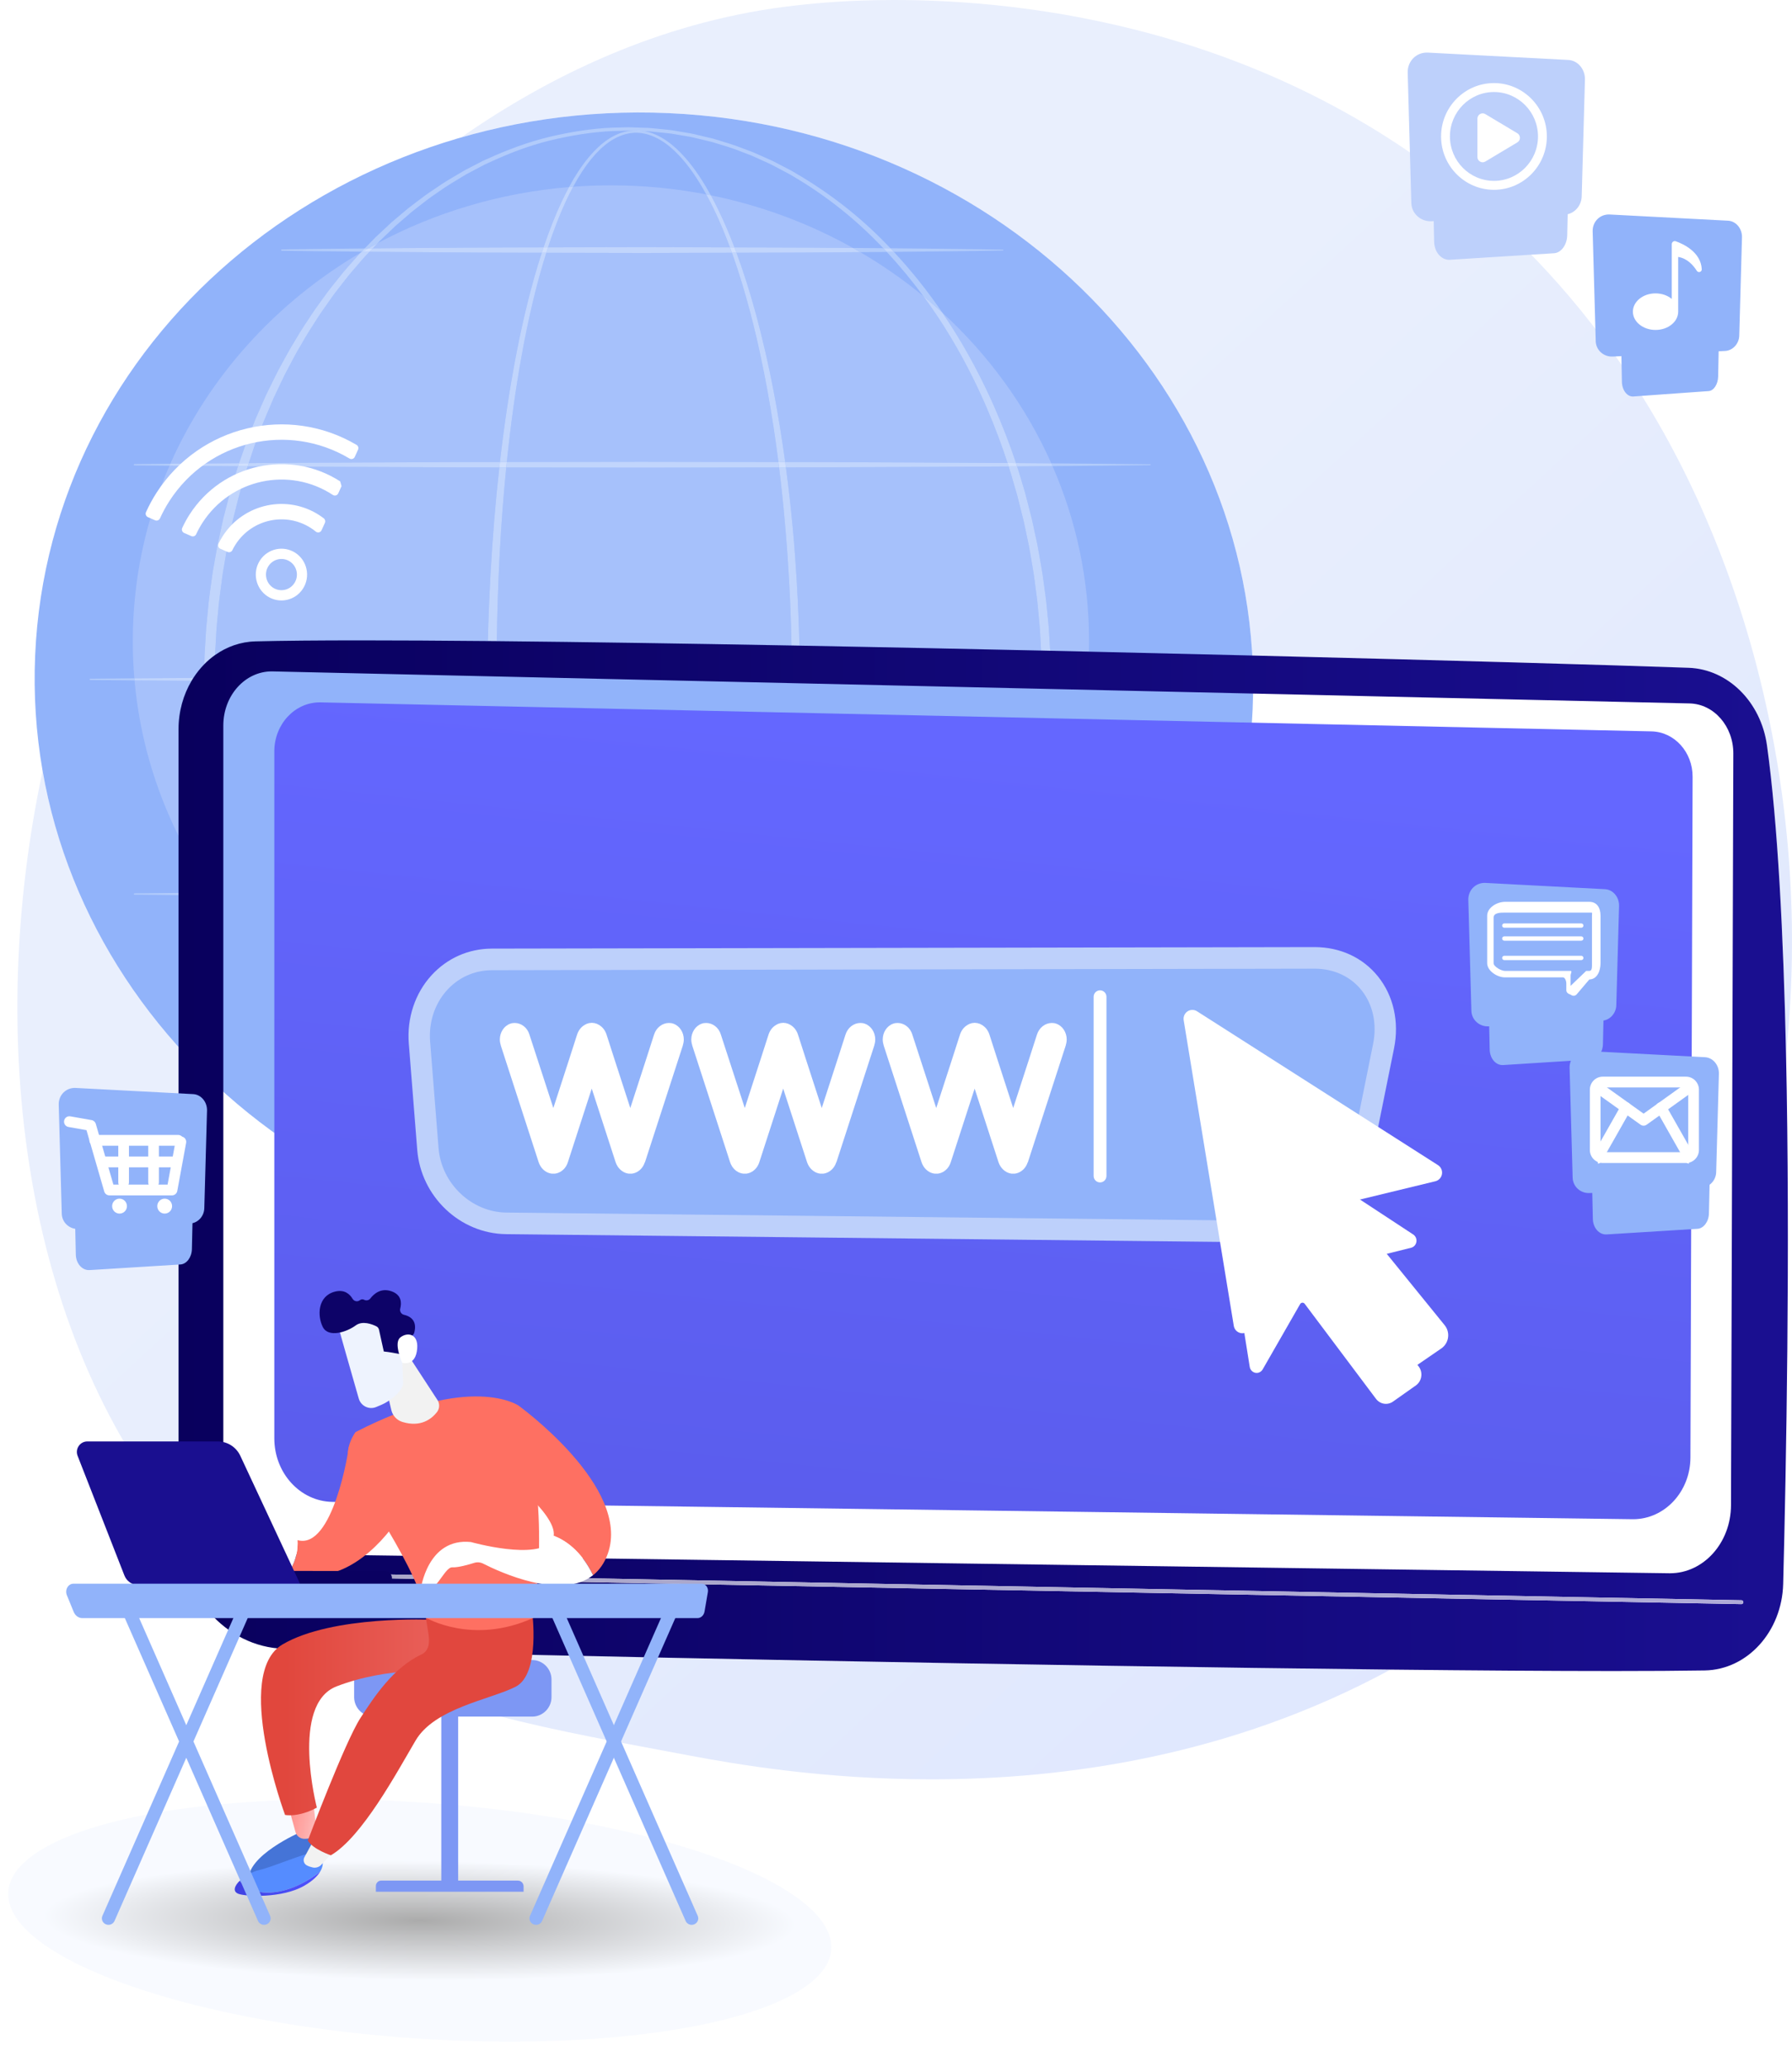 <svg width="404" height="466" viewBox="0 0 404 466" fill="none" xmlns="http://www.w3.org/2000/svg">
<ellipse cx="94.633" cy="433.028" rx="93" ry="26.579" transform="rotate(4.017 94.633 433.028)" fill="url(#paint0_radial_720_5040)" fill-opacity="0.6"/>
<path fill-rule="evenodd" clip-rule="evenodd" d="M209.961 401.193C185.324 401.193 165.544 397.724 155.296 395.799C124.844 390.078 98.034 385.651 74.205 372.039C124.08 373.352 235.271 375.612 313.487 376.45C277.464 396 240.084 401.193 209.961 401.193ZM40.248 342.953C5.141 299.761 -3.242 233.974 9.606 173.822C13.684 197.187 24.525 218.581 40.248 236.075V342.953ZM402.651 237.513C402.068 210.74 400.794 185.606 398.36 168.069C396.991 158.238 389.574 150.885 380.684 150.568C363.6 149.957 326.204 148.884 282.325 147.802C278.65 82.313 222.182 28.674 150.745 25.509C148.529 25.411 146.328 25.364 144.133 25.364C130.175 25.364 116.679 27.33 103.955 30.993C124.044 16.992 148.479 5.276 176.632 1.563C178.581 1.308 180.037 1.159 181.311 1.025C184.424 0.69 191.633 0 201.663 0C231.343 0 285.785 6.058 332.354 45.434C341.272 52.974 355.624 66.575 368.936 87.32C396.228 129.863 408.265 185.494 402.651 237.513Z" fill="url(#paint1_linear_720_5040)"/>
<path d="M282.401 159.906C279.318 230.773 215.376 285.499 139.583 282.141C63.788 278.783 4.844 218.613 7.926 147.744C11.009 76.877 74.951 22.152 150.745 25.509C226.539 28.867 285.484 89.039 282.401 159.906Z" fill="#91B3FA"/>
<path d="M40.248 188.48C34.89 177.691 31.445 165.871 30.33 153.415C30.564 153.418 30.801 153.419 31.042 153.422C34.415 153.445 38.505 153.472 43.193 153.505C41.331 156.648 40.248 160.415 40.248 164.461V188.48ZM30.29 152.946C30.055 150.181 29.936 147.383 29.936 144.559C29.936 130.543 32.88 117.18 38.209 105.007C38.82 105.01 39.462 105.018 40.136 105.025C43.789 105.054 48.356 105.087 53.658 105.127C53.556 105.429 53.458 105.734 53.37 106.041C52.581 108.636 51.764 111.23 51.123 113.876L50.611 115.852L50.355 116.842L50.134 117.839L49.263 121.835L49.045 122.836L48.863 123.843L48.504 125.858L48.145 127.875C48.021 128.547 47.904 129.219 47.821 129.899C47.46 132.608 47.042 135.313 46.822 138.042C46.699 139.407 46.535 140.763 46.447 142.132L46.205 146.249C46.17 146.933 46.112 147.624 46.097 148.304L46.068 149.759C45.151 150.691 44.322 151.728 43.596 152.853C38.739 152.886 34.511 152.915 31.042 152.939C30.787 152.942 30.536 152.945 30.29 152.946L30.29 152.946ZM48.479 147.7C48.502 147.243 48.534 146.789 48.556 146.331L48.781 142.302C48.862 140.959 49.021 139.615 49.137 138.273C49.344 135.582 49.749 132.914 50.095 130.242C50.173 129.573 50.282 128.908 50.399 128.245L50.736 126.255L51.073 124.264L51.244 123.269L51.451 122.282L52.278 118.336L52.486 117.351L52.731 116.374L53.219 114.422C53.825 111.806 54.624 109.248 55.36 106.675C55.501 106.158 55.669 105.65 55.839 105.141C59.026 105.166 62.452 105.192 66.083 105.221C76.819 105.264 89.346 105.319 102.766 105.379C105.985 105.383 109.257 105.389 112.567 105.393C111.679 113.366 111.026 121.426 110.579 129.525C110.31 134.52 110.101 139.529 109.978 144.545C99.477 144.446 89.847 144.391 81.395 144.391C71.8 144.391 63.728 144.462 57.594 144.615C54.24 144.7 51.121 145.82 48.479 147.7V147.7ZM245.492 146.93C242.596 146.864 239.679 146.798 236.763 146.733C236.76 146.683 236.756 146.631 236.751 146.58C236.676 145.299 236.591 143.87 236.497 142.295C236.399 140.721 236.189 139.012 236.021 137.158C235.872 135.303 235.564 133.327 235.281 131.214C235.029 129.094 234.593 126.87 234.185 124.511C234.078 123.922 233.984 123.321 233.861 122.72C233.73 122.12 233.6 121.511 233.466 120.894C233.199 119.663 232.926 118.4 232.647 117.108C232.32 115.826 231.984 114.516 231.642 113.175C231.469 112.506 231.294 111.829 231.118 111.144C230.917 110.467 230.712 109.783 230.507 109.092C230.135 107.8 229.734 106.488 229.304 105.163C232.126 105.141 234.794 105.119 237.288 105.097C242.592 117.247 245.52 130.577 245.52 144.559C245.52 145.353 245.512 146.141 245.492 146.93L245.492 146.93ZM234.703 146.687C216.535 146.287 198.089 145.907 180.224 145.577C180.135 141.822 179.971 136.944 179.626 131.082C179.405 127.369 179.109 123.261 178.701 118.796C178.309 114.625 177.813 110.142 177.18 105.384C180.453 105.379 183.685 105.373 186.868 105.366C193.578 105.34 200.065 105.315 206.217 105.29C212.367 105.254 218.183 105.225 223.551 105.195C224.861 105.188 226.142 105.181 227.396 105.174C227.875 106.678 228.315 108.162 228.719 109.62C228.92 110.304 229.118 110.981 229.314 111.65C229.485 112.326 229.653 112.996 229.819 113.66C230.151 114.984 230.476 116.28 230.793 117.548C231.064 118.827 231.327 120.074 231.584 121.292C231.713 121.901 231.84 122.503 231.965 123.097C232.083 123.692 232.173 124.285 232.275 124.867C232.667 127.199 233.087 129.399 233.324 131.493C233.594 133.582 233.888 135.536 234.027 137.369C234.183 139.199 234.382 140.888 234.469 142.443C234.555 143.999 234.633 145.412 234.701 146.677C234.701 146.68 234.703 146.685 234.703 146.687L234.703 146.687ZM178.437 145.544C154.599 145.107 131.813 144.759 112.004 144.564C112.191 131.411 112.842 118.296 114.134 105.396C124.138 105.41 134.478 105.426 144.817 105.442C155.206 105.423 165.593 105.405 175.641 105.387C176.235 110.203 176.686 114.734 177.043 118.947C177.43 123.393 177.707 127.484 177.909 131.181C178.225 136.983 178.367 141.815 178.437 145.544H178.437ZM38.405 104.56C47.179 84.784 62.268 68.163 81.256 57.004C81.071 57.2 80.887 57.4 80.706 57.6C79.842 58.581 78.976 59.562 78.11 60.547C77.668 61.03 77.255 61.543 76.849 62.059L75.616 63.596L74.381 65.14C73.975 65.656 73.6 66.201 73.207 66.732C72.434 67.804 71.64 68.861 70.882 69.948C69.427 72.161 67.917 74.348 66.587 76.659C65.171 78.919 63.943 81.292 62.654 83.644C62.039 84.832 61.466 86.045 60.869 87.248L59.981 89.058L59.167 90.904C58.63 92.139 58.069 93.364 57.549 94.607C57.055 95.864 56.56 97.121 56.066 98.379C55.55 99.629 55.124 100.911 54.678 102.19L54.01 104.113C53.972 104.222 53.933 104.331 53.895 104.44C48.492 104.48 43.844 104.516 40.136 104.541C39.534 104.549 38.957 104.556 38.405 104.56L38.405 104.56ZM237.011 104.469C234.523 104.447 231.865 104.422 229.055 104.403C227.685 100.272 226.03 95.98 224.093 91.576C221.405 85.486 218.121 79.185 214.061 72.924C213.53 72.102 212.987 71.285 212.429 70.471C222.86 80.031 231.276 91.576 237.011 104.469V104.469ZM56.079 104.422L56.598 102.863C57.022 101.594 57.424 100.323 57.916 99.083C58.388 97.837 58.858 96.591 59.328 95.344C59.825 94.112 60.362 92.895 60.876 91.671L61.654 89.839L62.505 88.04C63.079 86.845 63.628 85.642 64.219 84.461C65.46 82.124 66.639 79.762 68.006 77.513C69.288 75.213 70.749 73.036 72.157 70.831C72.89 69.748 73.659 68.694 74.408 67.626C74.788 67.095 75.151 66.554 75.546 66.038L76.744 64.497L77.941 62.96C78.336 62.444 78.736 61.935 79.165 61.452C80.009 60.467 80.85 59.486 81.69 58.505C82.214 57.909 82.758 57.335 83.305 56.764C85.085 56.782 86.96 56.8 88.919 56.822C92.73 56.848 96.859 56.877 101.225 56.91C105.592 56.935 110.198 56.982 114.962 56.982C117.318 56.986 119.713 56.993 122.136 56.997C119.747 64.341 117.92 71.983 116.404 79.77C114.855 87.764 113.653 95.922 112.704 104.174C109.347 104.178 106.03 104.185 102.766 104.189C89.346 104.247 76.819 104.302 66.083 104.349C62.543 104.374 59.197 104.4 56.079 104.421L56.079 104.422ZM227.146 104.392C225.971 104.385 224.774 104.378 223.551 104.374C218.183 104.345 212.367 104.313 206.217 104.28C200.065 104.254 193.578 104.229 186.868 104.2C183.632 104.196 180.346 104.189 177.019 104.182C175.609 93.974 173.612 82.495 170.268 70.267C169.065 65.918 167.694 61.466 166.036 56.993C168.961 56.986 171.844 56.979 174.673 56.971C179.437 56.964 184.041 56.931 188.409 56.895C190.298 56.88 192.142 56.866 193.936 56.851C198.96 59.784 203.71 63.094 208.146 66.75C209.837 69.046 211.414 71.368 212.883 73.69C216.822 79.93 219.994 86.194 222.58 92.245C224.357 96.413 225.876 100.475 227.146 104.392ZM175.49 104.182C165.49 104.164 155.153 104.145 144.817 104.127C134.521 104.142 124.223 104.156 114.259 104.171C115.105 96.002 116.199 87.924 117.635 80.002C119.071 72.135 120.826 64.41 123.158 57C130.221 57.015 137.519 57.029 144.817 57.044C151.61 57.029 158.404 57.011 165.007 56.993C166.653 61.568 168 66.121 169.171 70.569C170.779 76.703 172.03 82.655 173.062 88.346C174.066 93.887 174.853 99.182 175.49 104.182V104.182ZM84.025 56.005C84.126 55.896 84.226 55.79 84.327 55.681C84.595 55.401 84.857 55.118 85.123 54.838C98.089 47.912 112.716 43.468 128.283 42.178C127.744 43.177 127.231 44.195 126.74 45.223C125.131 48.621 123.76 52.16 122.54 55.776C119.979 55.783 117.449 55.787 114.962 55.794C114.936 55.794 114.91 55.794 114.885 55.794C110.148 55.794 105.569 55.841 101.225 55.867C96.859 55.899 92.73 55.925 88.919 55.954C87.222 55.972 85.588 55.987 84.025 56.005ZM192.296 55.91C191.023 55.903 189.727 55.892 188.409 55.881C184.041 55.845 179.437 55.809 174.673 55.805C171.697 55.798 168.662 55.79 165.582 55.783C165.031 54.34 164.45 52.898 163.834 51.455C162.766 48.962 161.591 46.477 160.25 44.035C171.711 46.361 182.499 50.42 192.296 55.91ZM164.563 55.779C158.099 55.765 151.457 55.747 144.817 55.729C137.654 55.743 130.492 55.761 123.551 55.776C124.693 52.276 125.98 48.857 127.485 45.579C128.03 44.402 128.602 43.239 129.212 42.105C132.022 41.898 134.861 41.789 137.728 41.789C145.089 41.789 152.282 42.494 159.228 43.835C160.658 46.448 161.893 49.126 163.007 51.808C163.553 53.134 164.07 54.457 164.563 55.779H164.563Z" fill="#A6C1FB"/>
<path d="M180.226 145.576C179.626 145.565 179.037 145.554 178.439 145.543C178.369 141.814 178.227 136.982 177.911 131.18C177.709 127.483 177.432 123.392 177.045 118.947C176.687 114.734 176.236 110.202 175.643 105.387C176.155 105.385 176.671 105.384 177.182 105.384C177.815 110.141 178.311 114.625 178.702 118.796C179.111 123.26 179.407 127.368 179.628 131.081C179.972 136.943 180.137 141.821 180.226 145.576ZM112.006 144.563C111.328 144.557 110.649 144.55 109.98 144.544C110.103 139.528 110.312 134.519 110.581 129.525C111.028 121.425 111.68 113.366 112.569 105.393C113.09 105.394 113.612 105.394 114.136 105.395C112.843 118.295 112.193 131.41 112.006 144.563ZM177.021 104.181C176.511 104.181 176.002 104.181 175.492 104.181C174.855 99.181 174.068 93.886 173.064 88.345C172.032 82.654 170.781 76.702 169.173 70.568C168.001 66.121 166.654 61.567 165.009 56.992C165.352 56.992 165.696 56.992 166.038 56.992C167.695 61.466 169.066 65.917 170.269 70.267C173.614 82.495 175.611 93.974 177.021 104.181L177.021 104.181ZM112.705 104.174C113.655 95.921 114.857 87.763 116.406 79.769C117.922 71.982 119.748 64.34 122.137 56.996C122.478 56.996 122.818 57 123.16 57C120.828 64.409 119.072 72.135 117.637 80.002C116.2 87.923 115.107 96.001 114.261 104.17C113.742 104.174 113.223 104.174 112.705 104.174Z" fill="#C1D5FC"/>
<path d="M160.249 44.034C159.908 43.965 159.57 43.9 159.227 43.834C158.979 43.38 158.725 42.929 158.464 42.479C156.702 39.452 154.664 36.486 152.067 34.016C150.769 32.791 149.317 31.701 147.691 30.941C146.348 30.316 144.892 29.935 143.405 29.935C143.092 29.935 142.778 29.949 142.461 29.986C140.665 30.171 138.943 30.901 137.429 31.941C135.905 32.983 134.571 34.313 133.372 35.763C131.782 37.704 130.422 39.851 129.211 42.104C128.902 42.13 128.591 42.152 128.282 42.177C129.601 39.742 131.084 37.417 132.848 35.316C134.093 33.845 135.484 32.489 137.084 31.425C138.593 30.415 140.313 29.684 142.11 29.462C142.564 29.481 143.015 29.495 143.468 29.51C144.057 29.532 144.647 29.55 145.236 29.571C145.266 29.571 145.298 29.575 145.327 29.575C146.228 29.746 147.102 30.033 147.93 30.407C149.641 31.181 151.156 32.293 152.506 33.536C155.205 36.047 157.307 39.034 159.13 42.079C159.516 42.726 159.889 43.38 160.249 44.034L160.249 44.034Z" fill="#B1CBFB"/>
<path d="M165.583 55.782C165.243 55.779 164.904 55.779 164.563 55.779C164.071 54.456 163.554 53.133 163.008 51.807C161.894 49.125 160.658 46.447 159.229 43.834C159.572 43.9 159.909 43.965 160.251 44.034C161.592 46.476 162.767 48.962 163.835 51.455C164.451 52.897 165.032 54.34 165.583 55.782ZM122.541 55.775C123.761 52.16 125.132 48.62 126.741 45.223C127.232 44.194 127.744 43.177 128.284 42.177C128.593 42.152 128.903 42.13 129.212 42.105C128.603 43.239 128.031 44.401 127.486 45.579C125.981 48.856 124.694 52.276 123.552 55.775C123.214 55.775 122.877 55.775 122.541 55.775Z" fill="#C1D5FC"/>
<path d="M46.068 149.758L46.098 148.303C46.112 147.623 46.171 146.932 46.205 146.248L46.448 142.131C46.535 140.762 46.7 139.406 46.823 138.041C47.043 135.312 47.46 132.606 47.821 129.898C47.904 129.218 48.021 128.546 48.146 127.873L48.504 125.857L48.863 123.842L49.045 122.834L49.263 121.834L50.135 117.838L50.355 116.841L50.611 115.851L51.123 113.875C51.764 111.229 52.582 108.635 53.37 106.04C53.458 105.733 53.556 105.428 53.659 105.125C54.372 105.129 55.1 105.136 55.84 105.14C55.669 105.649 55.501 106.157 55.361 106.674C54.625 109.247 53.825 111.805 53.22 114.421L52.731 116.373L52.486 117.35L52.278 118.335L51.451 122.281L51.244 123.268L51.074 124.263L50.737 126.254L50.399 128.244C50.282 128.907 50.173 129.572 50.096 130.241C49.749 132.913 49.345 135.581 49.137 138.272C49.021 139.614 48.862 140.958 48.781 142.301L48.557 146.33C48.535 146.789 48.502 147.242 48.48 147.7C47.623 148.309 46.816 148.998 46.068 149.758ZM236.763 146.733C236.074 146.718 235.394 146.702 234.703 146.686C234.703 146.684 234.702 146.679 234.702 146.676C234.633 145.411 234.555 143.998 234.47 142.442C234.383 140.887 234.183 139.198 234.027 137.368C233.889 135.535 233.594 133.581 233.325 131.492C233.087 129.398 232.667 127.198 232.275 124.866C232.173 124.284 232.083 123.691 231.965 123.096C231.84 122.502 231.713 121.9 231.584 121.291C231.327 120.073 231.064 118.826 230.793 117.547C230.476 116.279 230.151 114.983 229.82 113.659C229.653 112.995 229.485 112.325 229.314 111.649C229.118 110.98 228.92 110.303 228.719 109.619C228.315 108.161 227.875 106.677 227.396 105.173C228.04 105.169 228.676 105.165 229.304 105.162C229.734 106.487 230.136 107.799 230.507 109.091C230.712 109.782 230.917 110.466 231.118 111.143C231.295 111.828 231.47 112.505 231.642 113.174C231.984 114.515 232.32 115.825 232.647 117.107C232.926 118.399 233.199 119.662 233.466 120.893C233.6 121.51 233.73 122.119 233.862 122.719C233.984 123.32 234.078 123.921 234.185 124.51C234.594 126.869 235.029 129.093 235.281 131.213C235.564 133.326 235.872 135.302 236.022 137.157C236.189 139.011 236.399 140.72 236.497 142.294C236.591 143.869 236.676 145.298 236.752 146.579C236.756 146.63 236.76 146.682 236.763 146.733Z" fill="#C1D5FC"/>
<path d="M81.256 57.003C81.338 56.916 81.421 56.829 81.504 56.745C81.569 56.745 81.635 56.745 81.7 56.745C81.552 56.832 81.403 56.92 81.256 57.003Z" fill="#B1CBFB"/>
<path d="M53.894 104.439C53.933 104.33 53.971 104.221 54.009 104.112L54.677 102.19C55.123 100.91 55.549 99.628 56.065 98.378C56.56 97.12 57.054 95.863 57.548 94.606C58.068 93.363 58.629 92.138 59.167 90.903L59.981 89.057L60.868 87.247C61.466 86.044 62.039 84.831 62.654 83.643C63.942 81.291 65.171 78.919 66.586 76.658C67.916 74.347 69.426 72.16 70.882 69.947C71.64 68.86 72.434 67.803 73.206 66.731C73.599 66.2 73.974 65.655 74.38 65.139L75.615 63.595L76.848 62.058C77.255 61.542 77.667 61.029 78.109 60.546C78.976 59.561 79.841 58.58 80.706 57.599C80.887 57.399 81.07 57.199 81.256 57.003C81.403 56.92 81.551 56.832 81.699 56.745C82.225 56.752 82.759 56.756 83.305 56.763C82.758 57.334 82.213 57.908 81.689 58.504C80.849 59.485 80.008 60.466 79.165 61.451C78.735 61.934 78.335 62.443 77.94 62.959L76.743 64.496L75.545 66.037C75.151 66.553 74.788 67.094 74.407 67.625C73.659 68.693 72.89 69.747 72.156 70.83C70.749 73.035 69.287 75.212 68.006 77.512C66.639 79.762 65.459 82.124 64.219 84.46C63.627 85.641 63.078 86.844 62.505 88.039L61.654 89.838L60.875 91.67C60.361 92.894 59.825 94.112 59.328 95.343C58.858 96.59 58.387 97.836 57.916 99.083C57.423 100.322 57.021 101.594 56.598 102.862L56.078 104.421C55.337 104.428 54.609 104.435 53.894 104.439Z" fill="#C1D5FC"/>
<path d="M212.429 70.471C211.038 69.196 209.609 67.953 208.147 66.75C205.659 63.367 202.923 60.031 199.92 56.804C200.186 56.801 200.453 56.801 200.716 56.797C200.984 56.797 201.247 56.794 201.511 56.794C205.628 61.201 209.25 65.812 212.429 70.471Z" fill="#B1CBFB"/>
<path d="M229.054 104.402C228.426 104.399 227.789 104.395 227.145 104.392C225.875 100.474 224.356 96.412 222.579 92.244C219.993 86.194 216.822 79.929 212.882 73.69C211.413 71.368 209.837 69.046 208.145 66.749C209.608 67.952 211.037 69.195 212.428 70.47C212.986 71.284 213.53 72.102 214.061 72.923C218.12 79.184 221.404 85.485 224.093 91.575C226.029 95.979 227.685 100.271 229.054 104.403V104.402Z" fill="#C1D5FC"/>
<path d="M82.204 56.023C82.61 55.609 83.016 55.195 83.416 54.777C83.873 54.312 84.316 53.836 84.783 53.385L86.207 52.059L87.629 50.732L88.338 50.071L89.078 49.446C90.066 48.617 91.053 47.789 92.038 46.961C93.046 46.161 94.086 45.409 95.104 44.631C96.109 43.839 97.184 43.145 98.24 42.433C100.322 40.958 102.538 39.715 104.71 38.428C105.83 37.847 106.948 37.269 108.064 36.688L108.9 36.255L109.759 35.874L111.475 35.111C116.055 33.123 120.757 31.491 125.546 30.478C130.321 29.445 135.14 28.766 139.923 28.737C140.501 28.726 141.059 28.693 141.651 28.693C141.674 28.693 141.698 28.693 141.722 28.693C142.315 28.712 142.905 28.73 143.496 28.752C144.085 28.77 144.675 28.788 145.263 28.81C145.853 28.831 146.439 28.831 147.029 28.908C148.204 29.024 149.379 29.144 150.548 29.26C151.136 29.304 151.711 29.406 152.288 29.504C152.864 29.602 153.44 29.696 154.013 29.794C154.587 29.892 155.161 29.987 155.733 30.085C156.304 30.183 156.864 30.34 157.427 30.467C158.554 30.735 159.678 30.99 160.792 31.27C162.983 31.96 165.192 32.545 167.294 33.395C167.824 33.595 168.353 33.792 168.881 33.988L169.674 34.286C169.936 34.388 170.19 34.511 170.447 34.624C171.474 35.082 172.496 35.536 173.516 35.99C173.769 36.106 174.028 36.212 174.276 36.335L175.016 36.721C175.51 36.978 176.002 37.233 176.493 37.487C177.471 38.007 178.469 38.479 179.397 39.068C186.99 43.483 193.731 48.781 199.436 54.628C199.877 55.075 200.313 55.525 200.744 55.98C200.734 55.98 200.727 55.98 200.717 55.98C200.195 55.972 199.667 55.969 199.131 55.965C198.964 55.787 198.795 55.613 198.626 55.438C193.042 49.599 186.454 44.246 178.957 39.846C178.042 39.257 177.057 38.785 176.093 38.265C175.608 38.007 175.123 37.752 174.636 37.494L173.906 37.109C173.661 36.986 173.406 36.88 173.155 36.76C172.15 36.306 171.141 35.848 170.129 35.39C169.874 35.278 169.623 35.154 169.365 35.049L168.584 34.751C168.061 34.555 167.539 34.355 167.015 34.155C164.942 33.294 162.754 32.723 160.587 32.033C159.485 31.753 158.373 31.502 157.26 31.233C156.701 31.106 156.149 30.95 155.583 30.848C155.017 30.754 154.45 30.659 153.882 30.561C153.314 30.467 152.745 30.369 152.175 30.27C151.604 30.172 151.035 30.071 150.457 30.027C149.306 29.911 148.152 29.791 146.993 29.674C146.448 29.602 145.888 29.595 145.33 29.576C145.303 29.569 145.274 29.565 145.246 29.562C144.779 29.478 144.312 29.424 143.829 29.398C143.684 29.395 143.536 29.391 143.385 29.391C143.062 29.391 142.729 29.406 142.41 29.435C142.31 29.442 142.212 29.453 142.112 29.464C141.974 29.46 141.836 29.456 141.697 29.449C141.687 29.449 141.675 29.449 141.664 29.449C141.107 29.449 140.514 29.485 139.938 29.504C135.206 29.547 130.442 30.234 125.721 31.273C120.987 32.287 116.343 33.922 111.833 35.935L110.142 36.702L109.297 37.087L108.474 37.523C107.376 38.105 106.276 38.686 105.172 39.271C103.037 40.565 100.857 41.808 98.811 43.287C97.773 43.999 96.724 44.7 95.739 45.5C94.742 46.281 93.727 47.041 92.742 47.84C91.779 48.672 90.815 49.504 89.85 50.34L89.127 50.965L88.435 51.63L87.048 52.956L85.66 54.286C85.478 54.468 85.3 54.653 85.125 54.839C84.401 55.224 83.69 55.616 82.978 56.016C82.718 56.02 82.46 56.02 82.204 56.023H82.204Z" fill="#B1CBFB"/>
<path d="M82.976 56.016C83.688 55.616 84.4 55.224 85.123 54.838C84.856 55.118 84.594 55.402 84.327 55.681C84.226 55.791 84.126 55.896 84.025 56.005C83.672 56.009 83.322 56.012 82.976 56.016Z" fill="#C1D5FC"/>
<path d="M145.329 29.576C145.299 29.576 145.268 29.572 145.238 29.572C144.649 29.551 144.059 29.532 143.47 29.511C143.018 29.496 142.566 29.482 142.112 29.463C142.212 29.452 142.31 29.442 142.41 29.434C142.729 29.405 143.062 29.391 143.385 29.391C143.536 29.391 143.684 29.394 143.829 29.398C144.311 29.423 144.778 29.478 145.245 29.561C145.274 29.565 145.302 29.569 145.329 29.576Z" fill="#C5D8FC"/>
<path d="M144.817 105.442C134.478 105.426 124.138 105.41 114.134 105.396C114.165 105.105 114.195 104.814 114.224 104.52C114.236 104.403 114.247 104.287 114.26 104.171C124.223 104.156 134.521 104.142 144.817 104.127C155.154 104.145 165.49 104.164 175.49 104.182C175.506 104.313 175.523 104.447 175.54 104.581C175.574 104.85 175.607 105.119 175.641 105.387C165.594 105.405 155.207 105.423 144.817 105.442ZM112.567 105.393C109.257 105.389 105.985 105.383 102.766 105.379C89.346 105.319 76.82 105.265 66.083 105.221C62.452 105.192 59.027 105.166 55.84 105.141C55.882 105.017 55.924 104.89 55.966 104.763L56.079 104.422C59.198 104.4 62.543 104.374 66.083 104.349C76.82 104.302 89.346 104.247 102.766 104.189C106.031 104.185 109.347 104.178 112.704 104.174C112.698 104.233 112.691 104.294 112.684 104.352C112.644 104.698 112.606 105.047 112.567 105.393ZM177.18 105.384C177.136 105.05 177.092 104.716 177.046 104.378C177.036 104.313 177.028 104.251 177.019 104.182C180.347 104.189 183.633 104.196 186.869 104.2C193.579 104.229 200.065 104.254 206.217 104.28C212.368 104.313 218.184 104.345 223.551 104.374C224.774 104.378 225.971 104.385 227.146 104.392C227.232 104.654 227.315 104.916 227.396 105.174C226.142 105.181 224.861 105.188 223.551 105.196C218.184 105.225 212.368 105.254 206.217 105.29C200.065 105.315 193.579 105.34 186.869 105.366C183.685 105.373 180.453 105.379 177.18 105.384Z" fill="#C1D5FC"/>
<path d="M237.289 105.097C237.197 104.887 237.104 104.676 237.012 104.469C241.875 104.512 246.085 104.556 249.499 104.581C255.762 104.65 259.34 104.69 259.34 104.69C259.391 104.69 259.432 104.734 259.432 104.785C259.431 104.836 259.391 104.876 259.34 104.876C259.34 104.876 255.762 104.919 249.499 104.985C246.151 105.01 242.035 105.054 237.289 105.097Z" fill="#B1CBFB"/>
<path d="M229.305 105.163C229.223 104.912 229.14 104.658 229.056 104.403C231.866 104.421 234.524 104.447 237.012 104.469C237.104 104.676 237.197 104.887 237.289 105.097C234.795 105.119 232.127 105.141 229.305 105.163Z" fill="#C1D5FC"/>
<path d="M38.209 105.006C33.145 104.952 30.294 104.922 30.294 104.922C30.218 104.922 30.157 104.857 30.159 104.781C30.159 104.704 30.22 104.646 30.294 104.643C30.294 104.643 33.218 104.614 38.405 104.559C38.338 104.712 38.275 104.853 38.209 105.006Z" fill="#B1CBFB"/>
<path d="M53.66 105.126C48.358 105.086 43.791 105.053 40.138 105.024C39.464 105.017 38.821 105.009 38.211 105.006C38.276 104.853 38.34 104.711 38.406 104.559C38.958 104.555 39.536 104.548 40.138 104.54C43.846 104.515 48.493 104.479 53.897 104.439C53.817 104.668 53.737 104.897 53.66 105.126Z" fill="#C1D5FC"/>
<path d="M114.134 105.396C113.611 105.394 113.088 105.394 112.567 105.393C112.606 105.046 112.644 104.697 112.684 104.352C112.691 104.294 112.698 104.232 112.704 104.174C113.222 104.174 113.74 104.174 114.26 104.17C114.247 104.287 114.236 104.403 114.225 104.519C114.195 104.814 114.165 105.104 114.134 105.396ZM175.641 105.387C175.607 105.119 175.574 104.85 175.54 104.581C175.523 104.447 175.506 104.312 175.49 104.181C176 104.181 176.51 104.181 177.019 104.181C177.028 104.25 177.036 104.312 177.046 104.378C177.092 104.716 177.136 105.05 177.18 105.384C176.669 105.384 176.154 105.386 175.641 105.387Z" fill="#D1E0FD"/>
<path d="M227.397 105.173C227.316 104.915 227.232 104.653 227.146 104.392C227.79 104.395 228.427 104.399 229.055 104.403C229.139 104.657 229.222 104.911 229.305 105.162C228.677 105.166 228.04 105.169 227.397 105.173ZM55.84 105.14C55.1 105.137 54.372 105.129 53.659 105.126C53.736 104.897 53.816 104.668 53.895 104.439C54.61 104.435 55.339 104.428 56.079 104.421L55.966 104.762C55.924 104.889 55.882 105.017 55.84 105.14Z" fill="#D1E0FD"/>
<path d="M144.817 57.044C137.519 57.029 130.221 57.015 123.158 57C123.205 56.851 123.25 56.702 123.297 56.557C123.381 56.295 123.465 56.033 123.551 55.776C130.491 55.761 137.654 55.743 144.817 55.728C151.457 55.746 158.099 55.765 164.562 55.779C164.712 56.186 164.86 56.59 165.007 56.993C158.404 57.011 151.609 57.029 144.817 57.044ZM122.136 56.996C119.712 56.993 117.318 56.986 114.961 56.982C110.197 56.982 105.592 56.935 101.225 56.909C96.859 56.877 92.73 56.847 88.918 56.822C86.959 56.8 85.085 56.782 83.305 56.764C83.545 56.51 83.786 56.259 84.025 56.004C85.588 55.986 87.222 55.972 88.918 55.953C92.73 55.925 96.859 55.899 101.225 55.866C105.569 55.841 110.148 55.794 114.884 55.794C114.91 55.794 114.936 55.794 114.961 55.794C117.449 55.786 119.978 55.783 122.54 55.776C122.487 55.935 122.435 56.092 122.382 56.252C122.299 56.499 122.217 56.749 122.136 56.996Z" fill="#C1D5FC"/>
<path d="M193.936 56.851C193.393 56.535 192.845 56.219 192.296 55.91C194.66 55.932 196.944 55.947 199.129 55.965C199.395 56.245 199.658 56.524 199.919 56.804C197.999 56.819 196.002 56.833 193.936 56.851H193.936Z" fill="#B1CBFB"/>
<path d="M166.038 56.993C165.89 56.59 165.738 56.187 165.584 55.783C168.663 55.791 171.699 55.798 174.674 55.805C179.438 55.809 184.042 55.845 188.41 55.881C189.729 55.892 191.024 55.903 192.297 55.91C192.847 56.219 193.395 56.535 193.937 56.852C192.143 56.866 190.299 56.881 188.41 56.895C184.042 56.931 179.438 56.964 174.674 56.971C171.845 56.979 168.962 56.986 166.038 56.993Z" fill="#C1D5FC"/>
<path d="M201.512 56.792C201.259 56.52 201.002 56.247 200.744 55.978C208.354 56.026 214.698 56.138 219.139 56.185C223.585 56.254 226.127 56.294 226.127 56.294C226.178 56.294 226.218 56.338 226.218 56.389C226.216 56.44 226.177 56.48 226.127 56.48C226.127 56.48 223.585 56.52 219.139 56.589C214.848 56.632 208.782 56.741 201.512 56.792ZM81.506 56.745C77.139 56.698 73.41 56.658 70.499 56.629C66.052 56.563 63.511 56.527 63.511 56.527C63.435 56.523 63.374 56.462 63.376 56.385C63.377 56.309 63.437 56.251 63.511 56.247C63.511 56.247 66.052 56.211 70.499 56.145C73.564 56.113 77.535 56.073 82.204 56.022C81.97 56.262 81.737 56.502 81.506 56.745Z" fill="#B1CBFB"/>
<path d="M123.159 57C122.817 57 122.477 56.996 122.137 56.996C122.218 56.749 122.301 56.498 122.383 56.251C122.436 56.092 122.489 55.935 122.541 55.775C122.877 55.775 123.215 55.775 123.552 55.775C123.467 56.033 123.383 56.295 123.299 56.557C123.252 56.702 123.206 56.851 123.159 57ZM165.008 56.993C164.862 56.589 164.714 56.186 164.564 55.779C164.905 55.779 165.243 55.779 165.584 55.783C165.737 56.186 165.89 56.589 166.038 56.993C165.696 56.993 165.351 56.993 165.008 56.993Z" fill="#D1E0FD"/>
<path d="M199.92 56.803C199.659 56.523 199.396 56.244 199.13 55.964C199.666 55.968 200.194 55.971 200.716 55.978C200.727 55.978 200.733 55.978 200.743 55.978C201.001 56.247 201.258 56.52 201.511 56.792C201.248 56.792 200.984 56.796 200.716 56.796C200.453 56.8 200.187 56.8 199.92 56.803ZM81.7 56.745C81.635 56.745 81.57 56.745 81.505 56.745C81.736 56.502 81.969 56.262 82.203 56.022C82.46 56.018 82.717 56.018 82.977 56.015C82.549 56.255 82.125 56.498 81.7 56.745Z" fill="#C5D8FC"/>
<path d="M83.305 56.764C82.76 56.757 82.225 56.753 81.699 56.746C82.124 56.499 82.547 56.255 82.975 56.015C83.321 56.012 83.672 56.008 84.025 56.004C83.785 56.259 83.545 56.51 83.305 56.764Z" fill="#D1E0FD"/>
<path d="M30.33 153.415C23.964 153.354 20.345 153.319 20.345 153.319C20.268 153.319 20.208 153.256 20.208 153.179C20.209 153.103 20.27 153.043 20.345 153.041C20.345 153.041 23.948 153.007 30.289 152.946C30.302 153.103 30.316 153.26 30.33 153.415Z" fill="#B1CBFB"/>
<path d="M43.193 153.505C38.506 153.472 34.416 153.444 31.043 153.421C30.802 153.419 30.565 153.417 30.331 153.414C30.317 153.259 30.304 153.102 30.291 152.945C30.537 152.944 30.788 152.941 31.043 152.939C34.512 152.914 38.74 152.885 43.597 152.852C43.458 153.066 43.324 153.283 43.193 153.505Z" fill="#C1D5FC"/>
<path d="M40.248 201.818C40.21 201.818 40.173 201.818 40.136 201.818C33.873 201.752 30.294 201.714 30.294 201.714C30.218 201.714 30.157 201.651 30.159 201.575C30.159 201.499 30.22 201.438 30.294 201.437C30.294 201.437 33.873 201.4 40.136 201.335C40.173 201.335 40.21 201.335 40.248 201.333V201.818Z" fill="#B1CBFB"/>
<path fill-rule="evenodd" clip-rule="evenodd" d="M363.629 376.776C349.817 376.776 332.635 376.655 313.487 376.45C235.272 375.612 124.08 373.352 74.205 372.039C70.454 371.939 67.048 371.846 64.031 371.758C50.798 371.378 40.249 359.269 40.249 344.461V201.818V201.334V188.48V164.461C40.249 160.415 41.331 156.647 43.193 153.505C43.324 153.284 43.458 153.067 43.596 152.852C44.322 151.727 45.152 150.69 46.068 149.759C46.816 148.999 47.623 148.309 48.48 147.7C51.122 145.819 54.241 144.7 57.595 144.615C63.729 144.461 71.801 144.391 81.396 144.391C89.848 144.391 99.478 144.445 109.979 144.544C110.648 144.55 111.327 144.557 112.005 144.563C131.814 144.759 154.6 145.107 178.438 145.543C179.036 145.555 179.625 145.565 180.225 145.576C198.09 145.907 216.535 146.286 234.703 146.687C235.394 146.703 236.075 146.718 236.764 146.733C239.679 146.797 242.597 146.864 245.493 146.93C258.068 147.214 270.429 147.509 282.326 147.802C326.204 148.884 363.6 149.957 380.684 150.568C389.574 150.885 396.991 158.238 398.36 168.069C400.794 185.606 402.068 210.74 402.652 237.513C403.62 282.007 402.684 331.016 402.011 357.122C401.733 367.876 393.945 376.484 384.328 376.642C378.791 376.734 371.806 376.776 363.629 376.776L363.629 376.776ZM50.354 354.291C50.11 354.305 49.917 354.48 49.912 354.721C49.908 354.963 50.098 355.163 50.337 355.167L392.588 361.69H392.599C392.833 361.69 393.027 361.499 393.031 361.26C393.034 361.019 392.847 360.819 392.606 360.815L50.354 354.291ZM61.248 151.384C55.244 151.384 50.346 156.831 50.346 163.584V334.596C50.346 343.242 56.55 350.287 64.278 350.416L376.277 354.729C376.346 354.729 376.418 354.73 376.49 354.73C384.055 354.73 390.219 347.883 390.248 339.39L390.77 169.905C390.791 163.777 386.427 158.755 380.947 158.606L61.519 151.388C61.428 151.385 61.338 151.384 61.248 151.384L61.248 151.384Z" fill="url(#paint2_linear_720_5040)"/>
<path fill-rule="evenodd" clip-rule="evenodd" d="M368.179 342.543C368.111 342.543 368.046 342.543 367.981 342.541L74.931 338.636C67.672 338.519 61.845 332.138 61.845 324.309V169.417C61.845 163.3 66.446 158.366 72.085 158.366C72.169 158.366 72.255 158.368 72.339 158.369L372.367 164.907C377.512 165.042 381.609 169.591 381.591 175.142L381.102 328.65C381.076 336.341 375.283 342.543 368.179 342.543V342.543Z" fill="url(#paint3_linear_720_5040)"/>
<path fill-rule="evenodd" clip-rule="evenodd" d="M392.598 361.69H392.587L50.337 355.167C50.097 355.163 49.907 354.963 49.911 354.721C49.916 354.48 50.109 354.305 50.353 354.292L392.605 360.815C392.846 360.819 393.033 361.019 393.03 361.26C393.026 361.499 392.832 361.69 392.598 361.69Z" fill="url(#paint4_linear_720_5040)"/>
<path d="M114.103 278.269C103.701 278.156 94.898 269.802 94.062 259.251L92.162 235.282C91.709 229.565 93.571 223.964 97.27 219.915C100.809 216.037 105.649 213.897 110.896 213.887L296.32 213.544C302.126 213.544 307.196 215.885 310.638 220.136C314.159 224.485 315.488 230.4 314.285 236.363L309.208 261.501C307.098 271.949 297.016 280.135 286.254 280.135L114.103 278.269L114.103 278.269Z" fill="#BDD0FB"/>
<path d="M296.33 218.41L110.906 218.754C102.497 218.769 96.276 226.129 96.97 234.894L98.87 258.862C99.507 266.897 106.334 273.317 114.157 273.402L286.075 275.267C294.568 275.359 302.79 268.925 304.486 260.529L309.559 235.391C311.417 226.192 305.52 218.393 296.33 218.41H296.33Z" fill="#91B3FA"/>
<path d="M153.959 235.689L145.401 262.074H145.367C144.963 263.366 143.952 264.284 142.84 264.557H142.807C142.773 264.557 142.706 264.59 142.672 264.59H142.605C142.571 264.59 142.537 264.624 142.504 264.624H141.695C141.661 264.624 141.627 264.59 141.594 264.59H141.526C141.493 264.59 141.425 264.557 141.392 264.557H141.358C140.246 264.284 139.235 263.366 138.798 262.074L133.406 245.447L128.016 262.074C127.612 263.366 126.601 264.284 125.489 264.557H125.455C125.388 264.557 125.353 264.59 125.321 264.59H125.253C125.22 264.59 125.186 264.624 125.151 264.624H124.343C124.31 264.624 124.276 264.59 124.242 264.59H124.175C124.108 264.59 124.074 264.557 124.041 264.557H124.007C122.861 264.284 121.884 263.366 121.446 262.074L112.889 235.689V235.62C112.754 235.212 112.687 234.769 112.687 234.362C112.687 232.798 113.597 231.335 115.01 230.826C115.348 230.69 115.718 230.655 116.055 230.655C117.503 230.655 118.886 231.675 119.357 233.273C119.391 233.342 122.323 242.353 124.749 249.833C127.173 242.353 130.105 233.342 130.105 233.273C130.475 232.118 131.251 231.302 132.193 230.894L132.228 230.859C132.262 230.859 132.294 230.826 132.329 230.826H132.363C132.395 230.826 132.395 230.792 132.43 230.792H132.497C132.531 230.757 132.565 230.757 132.598 230.757L132.632 230.723C132.699 230.723 132.733 230.723 132.767 230.69H132.8C132.868 230.69 132.901 230.69 132.935 230.655H133.137C133.204 230.655 133.238 230.655 133.271 230.621H133.574C133.609 230.655 133.643 230.655 133.675 230.655H133.879C133.946 230.69 133.979 230.69 134.047 230.69C134.114 230.723 134.148 230.723 134.182 230.723C134.215 230.723 134.215 230.723 134.215 230.757C134.282 230.757 134.316 230.757 134.35 230.792H134.417C134.417 230.792 134.451 230.826 134.486 230.826H134.518C134.553 230.826 134.585 230.859 134.619 230.859L134.653 230.894C135.596 231.302 136.372 232.118 136.742 233.273C136.742 233.342 139.674 242.353 142.099 249.833C144.526 242.353 147.456 233.342 147.456 233.273C147.961 231.675 149.344 230.655 150.792 230.655C151.129 230.655 151.499 230.69 151.836 230.826C153.252 231.335 154.16 232.798 154.16 234.362C154.16 234.769 154.093 235.212 153.959 235.62V235.689H153.959Z" fill="white"/>
<path d="M197.119 235.689L188.561 262.074H188.527C188.122 263.366 187.112 264.284 186.001 264.557H185.967C185.933 264.557 185.866 264.59 185.832 264.59H185.765C185.73 264.59 185.697 264.624 185.664 264.624H184.855C184.821 264.624 184.788 264.59 184.754 264.59H184.687C184.653 264.59 184.586 264.557 184.552 264.557H184.517C183.405 264.284 182.395 263.366 181.958 262.074L176.567 245.447L171.176 262.074C170.771 263.366 169.76 264.284 168.649 264.557H168.616C168.547 264.557 168.515 264.59 168.48 264.59H168.414C168.38 264.59 168.345 264.624 168.313 264.624H167.504C167.47 264.624 167.435 264.59 167.403 264.59H167.334C167.268 264.59 167.233 264.557 167.201 264.557H167.166C166.02 264.284 165.044 263.366 164.605 262.074L156.049 235.689V235.62C155.913 235.212 155.846 234.769 155.846 234.362C155.846 232.798 156.756 231.335 158.171 230.826C158.508 230.69 158.877 230.655 159.215 230.655C160.664 230.655 162.045 231.675 162.516 233.273C162.551 233.342 165.482 242.353 167.908 249.833C170.333 242.353 173.264 233.342 173.264 233.273C173.636 232.118 174.411 231.302 175.353 230.894L175.387 230.859C175.421 230.859 175.455 230.826 175.488 230.826H175.522C175.557 230.826 175.557 230.792 175.589 230.792H175.656C175.69 230.757 175.724 230.757 175.757 230.757L175.791 230.723C175.86 230.723 175.893 230.723 175.927 230.69H175.961C176.028 230.69 176.06 230.69 176.095 230.655H176.297C176.364 230.655 176.398 230.655 176.432 230.621H176.735C176.768 230.655 176.802 230.655 176.837 230.655H177.039C177.106 230.69 177.14 230.69 177.207 230.69C177.274 230.723 177.308 230.723 177.342 230.723C177.375 230.723 177.375 230.723 177.375 230.757C177.443 230.757 177.476 230.757 177.51 230.792H177.577C177.577 230.792 177.611 230.826 177.645 230.826H177.678C177.712 230.826 177.746 230.859 177.779 230.859L177.813 230.894C178.757 231.302 179.532 232.118 179.902 233.273C179.902 233.342 182.833 242.353 185.259 249.833C187.685 242.353 190.617 233.342 190.617 233.273C191.122 231.675 192.503 230.655 193.951 230.655C194.289 230.655 194.659 230.69 194.996 230.826C196.412 231.335 197.321 232.798 197.321 234.362C197.321 234.769 197.253 235.212 197.119 235.62V235.689H197.119Z" fill="white"/>
<path d="M240.281 235.689L231.723 262.074H231.69C231.286 263.366 230.275 264.284 229.163 264.557H229.129C229.095 264.557 229.028 264.59 228.993 264.59H228.927C228.892 264.59 228.86 264.624 228.826 264.624H228.017C227.984 264.624 227.95 264.59 227.916 264.59H227.849C227.815 264.59 227.748 264.557 227.714 264.557H227.681C226.569 264.284 225.558 263.366 225.12 262.074L219.729 245.447L214.338 262.074C213.933 263.366 212.922 264.284 211.812 264.557H211.778C211.709 264.557 211.677 264.59 211.642 264.59H211.576C211.541 264.59 211.509 264.624 211.475 264.624H210.666C210.632 264.624 210.599 264.59 210.565 264.59H210.498C210.429 264.59 210.397 264.557 210.362 264.557H210.328C209.184 264.284 208.206 263.366 207.768 262.074L199.21 235.689V235.62C199.075 235.212 199.008 234.769 199.008 234.362C199.008 232.798 199.918 231.335 201.333 230.826C201.669 230.69 202.041 230.655 202.377 230.655C203.826 230.655 205.207 231.675 205.68 233.273C205.713 233.342 208.644 242.353 211.07 249.833C213.496 242.353 216.426 233.342 216.426 233.273C216.798 232.118 217.573 231.302 218.516 230.894L218.549 230.859C218.583 230.859 218.617 230.826 218.65 230.826H218.684C218.719 230.826 218.719 230.792 218.751 230.792H218.819C218.852 230.757 218.886 230.757 218.921 230.757L218.953 230.723C219.022 230.723 219.054 230.723 219.089 230.69H219.123C219.19 230.69 219.224 230.69 219.256 230.655H219.459C219.527 230.655 219.56 230.655 219.594 230.621H219.897C219.932 230.655 219.964 230.655 219.999 230.655H220.201C220.268 230.69 220.302 230.69 220.369 230.69C220.437 230.723 220.47 230.723 220.504 230.723C220.538 230.723 220.538 230.723 220.538 230.757C220.605 230.757 220.639 230.757 220.672 230.792H220.74C220.74 230.792 220.773 230.826 220.807 230.826H220.841C220.874 230.826 220.908 230.859 220.942 230.859L220.975 230.894C221.919 231.302 222.694 232.118 223.064 233.273C223.064 233.342 225.995 242.353 228.421 249.833C230.847 242.353 233.779 233.342 233.779 233.273C234.284 231.675 235.665 230.655 237.115 230.655C237.451 230.655 237.822 230.69 238.158 230.826C239.573 231.335 240.483 232.798 240.483 234.362C240.483 234.769 240.416 235.212 240.281 235.62V235.689H240.281Z" fill="white"/>
<path d="M249.446 265.146C249.446 265.952 248.798 266.606 247.999 266.606C247.201 266.606 246.553 265.952 246.553 265.146V224.753C246.553 223.946 247.201 223.292 247.999 223.292C248.798 223.292 249.446 223.946 249.446 224.753V265.146Z" fill="white"/>
<g filter="url(#filter0_d_720_5040)">
<path d="M319.805 293.062L302.548 271.182C302.41 271.009 302.369 270.776 302.438 270.563C302.508 270.351 302.675 270.191 302.885 270.139L318.126 266.337C318.745 266.182 319.218 265.658 319.321 265.005C319.425 264.353 319.143 263.698 318.604 263.345L275.113 234.779C274.586 234.433 273.911 234.441 273.391 234.799C272.871 235.158 272.602 235.801 272.704 236.44L281.746 293.184C281.855 293.866 282.362 294.404 283.015 294.532C283.669 294.661 284.329 294.351 284.67 293.757L293.107 279.039C293.213 278.854 293.399 278.736 293.604 278.723C293.81 278.71 294.01 278.803 294.136 278.971L310.207 300.394C311.129 301.622 312.808 301.896 314.046 301.021L319.206 297.377C319.865 296.909 320.306 296.177 320.418 295.355C320.534 294.535 320.312 293.703 319.805 293.062L319.805 293.062Z" fill="white"/>
</g>
<path d="M325.692 298.799L304.136 272.226C303.963 272.016 303.913 271.733 303.999 271.474C304.085 271.217 304.294 271.023 304.557 270.96L323.595 266.343C324.368 266.154 324.958 265.518 325.088 264.725C325.217 263.933 324.865 263.138 324.192 262.708L269.867 228.018C269.208 227.597 268.365 227.607 267.716 228.042C267.066 228.478 266.731 229.258 266.857 230.034L278.152 298.946C278.288 299.774 278.921 300.428 279.737 300.583C280.554 300.74 281.379 300.363 281.804 299.642L292.343 281.768C292.475 281.544 292.708 281.4 292.964 281.384C293.222 281.368 293.471 281.482 293.629 281.686L313.703 307.702C314.854 309.194 316.951 309.526 318.498 308.464L324.944 304.038C325.767 303.47 326.318 302.581 326.458 301.583C326.602 300.587 326.325 299.576 325.692 298.799L325.692 298.799Z" fill="white"/>
<path d="M99.489 425.734H103.291V384.19H99.489V425.734Z" fill="#7D97F4"/>
<path d="M118.041 426.534H84.741V425.233C84.741 424.571 85.273 424.033 85.929 424.033H116.761C117.468 424.033 118.041 424.613 118.041 425.327V426.534H118.041Z" fill="#7D97F4"/>
<path d="M124.335 382.658C124.335 385.072 122.381 387.048 119.99 387.048H84.186C81.796 387.048 79.841 385.072 79.841 382.658V378.688C79.841 376.274 81.796 374.298 84.186 374.298H119.99C122.381 374.298 124.335 376.274 124.335 378.688V382.658Z" fill="#7D97F4"/>
<path fill-rule="evenodd" clip-rule="evenodd" d="M67.688 413.118C67.688 413.118 55.397 418.467 56.101 424.064C56.101 424.064 68.807 421.603 71.081 417.934C73.354 414.265 72.101 412.14 72.101 412.14L67.688 413.118V413.118Z" fill="#4574D7"/>
<path fill-rule="evenodd" clip-rule="evenodd" d="M70.699 407.003L71.323 412.454C71.417 413.277 70.965 414.088 70.194 414.368C69.808 414.509 69.301 414.605 68.637 414.609C67.699 414.614 66.869 413.991 66.618 413.077L65.409 408.67L70.699 407.003Z" fill="url(#paint5_linear_720_5040)"/>
<path fill-rule="evenodd" clip-rule="evenodd" d="M97.549 365.206C97.549 365.206 74.942 364.149 63.693 370.777C52.444 377.405 64.263 409.218 64.263 409.218C64.263 409.218 67.202 409.857 71.433 407.573C71.433 407.573 65.395 384.285 75.883 380.232C87.676 375.678 99.873 376.786 99.873 376.786L97.613 365.926L97.549 365.206Z" fill="url(#paint6_linear_720_5040)"/>
<path fill-rule="evenodd" clip-rule="evenodd" d="M58.571 421.608C61.141 421.039 68.764 417.848 69.922 417.891C71.079 417.934 72.72 419.686 72.72 419.686C72.72 419.686 73.002 420.644 72.175 422.019C70.21 423.567 65.98 426.408 61.06 426.72C57.442 426.948 55.265 425.494 54.02 424.083C55.11 423.011 56.859 421.987 58.571 421.608H58.571Z" fill="#558CFF"/>
<path fill-rule="evenodd" clip-rule="evenodd" d="M61.061 426.72C65.981 426.408 70.211 423.567 72.176 422.019C71.616 422.949 70.55 424.069 68.545 425.214C63.575 428.052 55.358 427.638 53.73 426.999C52.425 426.487 52.828 425.256 54.02 424.083C55.266 425.494 57.443 426.948 61.061 426.72H61.061Z" fill="url(#paint7_linear_720_5040)"/>
<path fill-rule="evenodd" clip-rule="evenodd" d="M75.421 416.833C75.252 417.476 73.452 419.408 72.411 420.486C71.916 420.997 71.198 421.217 70.506 421.065C70.067 420.967 69.572 420.816 69.143 420.58C68.499 420.228 68.276 419.402 68.629 418.754L71.261 413.917L75.421 416.833Z" fill="#F2F2F2"/>
<path fill-rule="evenodd" clip-rule="evenodd" d="M119.954 363.291C119.954 363.291 121.926 377.436 116.222 380.328C110.515 383.219 98.001 385.111 93.691 392.447C89.381 399.783 81.639 414.183 74.594 418.32C74.594 418.32 70.57 416.998 69.395 414.999C69.395 414.999 77.757 392.788 81.246 387.389C84.267 382.715 88.684 375.979 94.96 373.065C96.758 372.231 96.899 370.305 96.582 368.334L96.006 364.742L119.953 363.291L119.954 363.291Z" fill="#E1473E"/>
<path fill-rule="evenodd" clip-rule="evenodd" d="M67.072 347.256C75.071 349.564 78.652 326.818 78.619 326.264L90.884 340.753C90.884 340.753 83.576 353.745 72.542 355.129C69.75 355.478 67.375 354.989 65.383 354.068C66.851 351.64 67.186 349.241 67.072 347.257V347.256Z" fill="url(#paint8_linear_720_5040)"/>
<path fill-rule="evenodd" clip-rule="evenodd" d="M52.26 339.811C55.746 338.364 58.703 341.253 58.703 341.253C62.158 344.825 64.897 346.628 67.073 347.256C67.187 349.241 66.851 351.64 65.384 354.068C61.074 352.074 58.561 348.04 57.526 346.028C57.154 345.302 56.28 344.996 55.553 345.351C54.814 345.712 54.052 346.264 54.004 347.011C53.91 348.487 52.173 348.573 52.163 348.028C52.153 347.484 53.508 344.569 53.508 344.569C53.508 344.569 49.503 347.166 47.943 348.159C46.384 349.152 45.056 347.514 45.056 347.514C45.056 347.514 48.773 341.26 52.26 339.811L52.26 339.811Z" fill="url(#paint9_linear_720_5040)"/>
<path fill-rule="evenodd" clip-rule="evenodd" d="M116.871 316.905C116.871 316.905 106.123 309.495 80.16 322.896C80.16 322.896 77.487 326.32 78.739 330.18C79.992 334.042 95.406 354.933 96.005 364.742C96.005 364.742 106.542 371.01 120.22 364.796C120.22 364.796 124.808 338.897 116.871 316.905Z" fill="#FE7062"/>
<path fill-rule="evenodd" clip-rule="evenodd" d="M91.857 305.301L98.736 315.842C99.158 316.678 99.07 317.689 98.491 318.421C97.32 319.902 94.878 321.892 90.711 320.61C89.471 320.228 88.523 319.209 88.224 317.934L86.022 308.546L91.857 305.301Z" fill="#F2F2F2"/>
<path fill-rule="evenodd" clip-rule="evenodd" d="M124.833 346.274C125.561 341.161 112.19 331.252 112.19 331.252L116.872 316.905C116.872 316.905 142.388 335.301 137.021 350.326C136.252 352.48 135.105 354.049 133.706 355.161C131.004 349.563 127.34 347.235 124.833 346.274Z" fill="#FE7062"/>
<path fill-rule="evenodd" clip-rule="evenodd" d="M106.177 347.692C106.177 347.692 121.302 351.96 124.441 347.308C124.653 346.994 124.778 346.646 124.83 346.274C127.338 347.235 131.002 349.563 133.704 355.162C126.523 360.87 112.676 354.47 108.914 352.552C108.295 352.237 107.584 352.176 106.921 352.384C105.583 352.806 103.265 353.46 101.973 353.39C100.083 353.285 98.055 360.186 94.838 358.438C94.838 358.438 96.3 346.647 106.177 347.692Z" fill="white"/>
<path fill-rule="evenodd" clip-rule="evenodd" d="M76.159 298.625C76.148 298.805 79.279 309.752 80.879 315.33C81.367 317.031 83.213 317.922 84.832 317.236L86.072 316.712C87.766 315.996 90.728 313.786 90.893 311.938L90.33 298.716C90.33 298.716 76.383 294.583 76.159 298.625H76.159Z" fill="#EEF3FE"/>
<path fill-rule="evenodd" clip-rule="evenodd" d="M90.232 295.051C90.554 293.812 90.576 291.964 88.259 291.152C85.905 290.327 84.319 291.697 83.491 292.769C83.157 293.203 82.57 293.317 82.086 293.065C81.81 292.922 81.47 292.897 81.086 293.187C80.568 293.581 79.823 293.41 79.49 292.85C78.85 291.772 77.64 290.665 75.456 291.244C71.579 292.273 71.515 296.72 72.777 299.21C74.039 301.7 78.179 300.342 80.186 298.854C81.711 297.721 83.892 298.574 84.849 299.047C85.152 299.197 85.369 299.48 85.442 299.812L86.526 304.725C87.731 304.846 88.915 305.064 90.1 305.3C90.081 304.934 90.072 304.622 90.078 304.392C90.123 302.762 91.999 301.623 92.821 301.2C93.09 301.062 93.288 300.821 93.376 300.529C93.684 299.496 94.027 297.138 91.064 296.446C90.444 296.301 90.069 295.672 90.231 295.051L90.232 295.051Z" fill="#0D0368"/>
<path fill-rule="evenodd" clip-rule="evenodd" d="M90.684 307.274C90.684 307.274 88.67 302.839 90.235 301.572C91.799 300.304 94.311 300.668 94.057 304.032C93.741 308.217 90.684 307.274 90.684 307.274Z" fill="white"/>
<path fill-rule="evenodd" clip-rule="evenodd" d="M86.865 357.422C86.838 357.424 86.811 357.425 86.784 357.425L51.448 357.386C50.574 357.385 49.867 356.669 49.868 355.786C49.869 354.903 50.58 354.173 51.451 354.19L86.787 354.229C87.661 354.229 88.368 354.946 88.367 355.829C88.366 356.684 87.701 357.381 86.865 357.422Z" fill="#0A0161"/>
<path fill-rule="evenodd" clip-rule="evenodd" d="M19.682 325.007H49.11C51.281 325.007 53.257 326.273 54.183 328.256L67.787 357.404H31.216C29.817 357.404 28.561 356.54 28.046 355.225L17.497 328.254C16.887 326.695 18.024 325.007 19.682 325.007H19.682Z" fill="#1A0F90"/>
<path d="M24.453 433.999C24.258 433.999 24.059 433.961 23.867 433.88C23.114 433.563 22.766 432.709 23.09 431.972L54.232 361.156C54.556 360.418 55.429 360.079 56.183 360.395C56.936 360.713 57.284 361.567 56.96 362.304L25.818 433.12C25.576 433.669 25.029 433.999 24.453 433.999Z" fill="#91B3FA"/>
<path d="M59.536 434C58.961 434 58.413 433.671 58.171 433.121L27.029 362.304C26.705 361.567 27.053 360.714 27.806 360.396C28.559 360.078 29.433 360.419 29.757 361.156L60.899 431.972C61.223 432.709 60.876 433.563 60.122 433.881C59.931 433.961 59.732 434 59.536 434Z" fill="#91B3FA"/>
<path d="M120.851 433.999C120.654 433.999 120.456 433.961 120.263 433.88C119.511 433.563 119.163 432.709 119.487 431.972L150.629 361.156C150.953 360.418 151.825 360.079 152.58 360.395C153.333 360.713 153.681 361.567 153.357 362.304L122.215 433.12C121.973 433.669 121.426 433.999 120.851 433.999Z" fill="#91B3FA"/>
<path d="M155.935 434C155.36 434 154.812 433.671 154.571 433.121L123.429 362.304C123.105 361.567 123.451 360.714 124.205 360.396C124.958 360.078 125.833 360.419 126.157 361.156L157.299 431.972C157.623 432.709 157.275 433.563 156.521 433.881C156.33 433.961 156.131 434 155.935 434Z" fill="#91B3FA"/>
<path d="M159.587 358.97C159.665 358.505 159.557 358.025 159.291 357.66C159.025 357.295 158.628 357.084 158.21 357.084H16.538C15.988 357.084 15.475 357.401 15.179 357.926C14.883 358.449 14.843 359.108 15.074 359.673L16.609 363.431C16.96 364.292 17.722 364.844 18.56 364.844H157.239C158.018 364.844 158.688 364.219 158.836 363.352L159.587 358.97Z" fill="#91B3FA"/>
<g filter="url(#filter1_d_720_5040)">
<path d="M350.984 13.705L326.26 12.067C324.24 11.93 322.629 13.938 322.685 16.533L323.324 45.516C323.377 47.885 324.986 49.696 326.892 49.574L350.371 48.097C351.963 47.996 353.276 46.197 353.324 44.068L353.895 18.103C353.948 15.791 352.652 13.816 350.984 13.705Z" fill="#BDD0FB"/>
</g>
<path d="M353.594 13.522L321.937 11.861C319.352 11.723 317.289 13.758 317.361 16.389L318.178 45.768C318.247 48.17 320.306 50.005 322.748 49.882L352.809 48.385C354.847 48.283 356.528 46.459 356.589 44.3L357.32 17.98C357.389 15.637 355.729 13.634 353.594 13.522Z" fill="#BDD0FB"/>
<path d="M336.81 20.749C331.337 20.749 326.883 25.244 326.883 30.768C326.883 36.291 331.337 40.782 336.81 40.782C342.283 40.782 346.737 36.291 346.737 30.768C346.737 25.244 342.283 20.749 336.81 20.749ZM336.81 42.799C330.235 42.799 324.885 37.403 324.885 30.768C324.885 24.132 330.235 18.732 336.81 18.732C343.385 18.732 348.732 24.132 348.732 30.768C348.732 37.403 343.385 42.799 336.81 42.799Z" fill="white"/>
<path fill-rule="evenodd" clip-rule="evenodd" d="M333.077 35.401V26.749C333.077 25.826 334.071 25.252 334.859 25.724L342.082 30.048C342.856 30.51 342.856 31.64 342.082 32.102L334.859 36.426C334.071 36.898 333.077 36.324 333.077 35.401V35.401Z" fill="white"/>
<g filter="url(#filter2_d_720_5040)">
<path d="M41.222 246.628L19.654 245.222C17.893 245.107 16.488 246.826 16.537 249.05L17.095 273.893C17.141 275.923 18.543 277.474 20.207 277.371L40.688 276.105C42.076 276.018 43.222 274.477 43.263 272.65L43.763 250.396C43.807 248.414 42.677 246.722 41.222 246.628Z" fill="#91B3FA"/>
</g>
<path d="M43.552 246.694L17.068 245.303C14.905 245.19 13.18 246.891 13.241 249.09L13.925 273.671C13.982 275.68 15.703 277.215 17.747 277.113L42.896 275.86C44.6 275.773 46.008 274.249 46.059 272.441L46.672 250.423C46.727 248.461 45.339 246.787 43.552 246.694Z" fill="#91B3FA"/>
<path d="M38.782 269.525H24.657C24.122 269.525 23.65 269.168 23.5 268.649L19.496 254.818L15.435 254.104C14.779 253.989 14.34 253.358 14.454 252.697C14.568 252.035 15.192 251.591 15.848 251.707L20.649 252.551C21.102 252.629 21.471 252.962 21.599 253.407L25.561 267.092H37.78L39.592 257.24C39.713 256.58 40.342 256.143 40.996 256.267C41.651 256.389 42.083 257.024 41.962 257.684L39.968 268.53C39.861 269.106 39.364 269.525 38.782 269.525Z" fill="white"/>
<path d="M40.166 258.331H21.36C20.694 258.331 20.154 257.786 20.154 257.114C20.154 256.443 20.694 255.898 21.36 255.898H40.166C40.832 255.898 41.372 256.443 41.372 257.114C41.372 257.786 40.832 258.331 40.166 258.331Z" fill="white"/>
<path d="M27.871 267.822C27.205 267.822 26.665 267.278 26.665 266.605V257.359C26.665 256.687 27.205 256.142 27.871 256.142C28.537 256.142 29.076 256.687 29.076 257.359V266.605C29.076 267.278 28.537 267.822 27.871 267.822Z" fill="white"/>
<path d="M34.62 267.822C33.954 267.822 33.414 267.278 33.414 266.605V257.359C33.414 256.687 33.954 256.142 34.62 256.142C35.285 256.142 35.825 256.687 35.825 257.359V266.605C35.825 267.278 35.285 267.822 34.62 267.822Z" fill="white"/>
<path d="M39.202 263.199H23.289C22.623 263.199 22.084 262.654 22.084 261.982C22.084 261.311 22.623 260.766 23.289 260.766H39.202C39.867 260.766 40.407 261.311 40.407 261.982C40.407 262.654 39.867 263.199 39.202 263.199Z" fill="white"/>
<path d="M28.618 271.951C28.618 272.881 27.87 273.635 26.949 273.635C26.027 273.635 25.279 272.881 25.279 271.951C25.279 271.02 26.027 270.265 26.949 270.265C27.87 270.265 28.618 271.02 28.618 271.951Z" fill="white"/>
<path d="M38.796 271.951C38.796 272.881 38.049 273.635 37.127 273.635C36.205 273.635 35.458 272.881 35.458 271.951C35.458 271.02 36.205 270.265 37.127 270.265C38.049 270.265 38.796 271.02 38.796 271.951Z" fill="white"/>
<g filter="url(#filter3_d_720_5040)">
<path d="M383.232 238.587L361.663 237.182C359.901 237.066 358.494 238.787 358.547 241.009L359.103 265.854C359.149 267.883 360.553 269.435 362.216 269.331L382.697 268.065C384.086 267.978 385.233 266.437 385.274 264.609L385.772 242.355C385.818 240.374 384.688 238.682 383.232 238.587Z" fill="#91B3FA"/>
</g>
<path d="M384.382 238.371L357.712 236.972C355.534 236.856 353.795 238.571 353.86 240.785L354.547 265.538C354.605 267.56 356.34 269.106 358.396 269.002L383.719 267.74C385.437 267.654 386.855 266.118 386.906 264.298L387.521 242.125C387.579 240.152 386.182 238.466 384.382 238.371Z" fill="#91B3FA"/>
<path d="M361.332 245.192C361.058 245.192 360.835 245.417 360.835 245.695V259.29C360.835 259.566 361.058 259.792 361.332 259.792H380.109C380.383 259.792 380.606 259.566 380.606 259.29V245.695C380.606 245.417 380.383 245.192 380.109 245.192H361.332ZM380.109 262.226H361.332C359.73 262.226 358.426 260.908 358.426 259.29V245.695C358.426 244.077 359.73 242.759 361.332 242.759H380.109C381.711 242.759 383.018 244.077 383.018 245.695V259.29C383.018 260.908 381.711 262.226 380.109 262.226Z" fill="white"/>
<path d="M370.541 253.809C370.296 253.809 370.055 253.736 369.846 253.585L359.376 246.091C358.832 245.704 358.702 244.944 359.091 244.396C359.476 243.847 360.229 243.719 360.769 244.107L370.541 251.1L380.183 244.189C380.727 243.8 381.479 243.929 381.865 244.477C382.25 245.024 382.124 245.784 381.58 246.173L371.239 253.585C371.031 253.734 370.786 253.809 370.541 253.809Z" fill="white"/>
<path d="M360.261 262.368L359.904 259.962L360.07 261.165L359.058 260.51C359.271 260.161 363.033 253.519 365.51 249.139C365.842 248.554 366.58 248.352 367.156 248.685C367.736 249.018 367.934 249.761 367.606 250.344C367.606 250.344 365.989 253.201 364.373 256.056C363.562 257.484 362.752 258.914 362.14 259.986C360.84 262.275 360.84 262.275 360.261 262.368V262.368Z" fill="white"/>
<path d="M380.752 262.367C380.179 262.271 380.179 262.271 378.88 259.985C378.271 258.913 377.461 257.484 376.651 256.056C375.031 253.199 373.418 250.344 373.418 250.344C373.086 249.761 373.288 249.018 373.868 248.685C374.444 248.352 375.182 248.554 375.51 249.139C377.987 253.517 381.749 260.158 381.965 260.51L380.95 261.165L380.752 262.367V262.367Z" fill="white"/>
<g filter="url(#filter4_d_720_5040)">
<path d="M385.661 50.93L367.776 49.585C366.315 49.473 365.148 51.123 365.189 53.251L365.653 77.06C365.689 79.007 366.853 80.492 368.234 80.394L385.217 79.178C386.369 79.098 387.32 77.619 387.354 75.868L387.767 54.544C387.803 52.643 386.866 51.021 385.661 50.93Z" fill="#91B3FA"/>
</g>
<path d="M389.585 49.762L362.916 48.363C360.738 48.246 358.998 49.962 359.06 52.175L359.751 76.928C359.805 78.952 361.541 80.496 363.6 80.395L388.923 79.13C390.64 79.047 392.059 77.51 392.109 75.689L392.725 53.519C392.779 51.542 391.382 49.856 389.585 49.762Z" fill="#91B3FA"/>
<path d="M377.802 54.401C377.359 54.241 376.894 54.576 376.894 55.052V67.399C375.965 66.629 374.673 66.149 373.236 66.149C370.417 66.149 368.13 67.995 368.13 70.274C368.13 72.549 370.417 74.394 373.236 74.394C376.055 74.394 378.342 72.549 378.342 70.274C378.342 70.252 378.338 70.234 378.338 70.216H378.342V57.937C380.365 58.246 381.737 59.794 382.54 61.062C382.878 61.593 383.688 61.324 383.656 60.695C383.454 56.869 379.598 55.044 377.802 54.401Z" fill="white"/>
<path d="M60.526 127.632C59.477 129.26 59.935 131.444 61.548 132.503C63.16 133.562 65.325 133.099 66.374 131.472C67.423 129.844 66.965 127.66 65.353 126.602C63.74 125.542 61.576 126.005 60.526 127.632ZM68.298 132.735C66.559 135.434 62.969 136.2 60.296 134.445C57.623 132.689 56.863 129.066 58.602 126.369C60.341 123.67 63.932 122.905 66.605 124.659C69.278 126.415 70.037 130.038 68.298 132.735Z" fill="white"/>
<path d="M53.106 122.76C56.817 117.004 64.475 115.369 70.178 119.113C70.532 119.346 70.868 119.595 71.189 119.856C71.62 120.21 72.261 120.072 72.492 119.562L73.247 117.895C73.411 117.531 73.299 117.103 72.983 116.86C72.685 116.632 72.376 116.41 72.056 116.201C64.762 111.41 54.966 113.502 50.22 120.864C49.86 121.423 49.542 121.994 49.261 122.579C49.052 123.016 49.241 123.542 49.682 123.734L51.307 124.444C51.718 124.624 52.194 124.446 52.391 124.039C52.601 123.604 52.838 123.175 53.106 122.76H53.106Z" fill="white"/>
<path d="M45.649 117.863C52.035 107.958 65.215 105.144 75.029 111.589L75.038 111.594C75.467 111.876 76.043 111.716 76.256 111.247L76.996 109.612C76.88 109.203 76.804 108.941 76.688 108.533C65.306 101.227 50.137 104.53 42.763 115.968C42.119 116.967 41.56 117.996 41.078 119.046C40.881 119.473 41.083 119.98 41.511 120.167L43.132 120.875C43.545 121.055 44.03 120.878 44.22 120.466C44.631 119.578 45.104 118.708 45.649 117.863L45.649 117.863Z" fill="white"/>
<path d="M38.193 112.967C47.018 99.276 64.987 95.141 78.783 103.382C79.216 103.644 79.774 103.477 79.984 103.015L80.718 101.391C80.896 100.998 80.754 100.526 80.384 100.308C65.031 91.242 45.109 95.867 35.306 111.072C34.386 112.5 33.593 113.974 32.913 115.48C32.719 115.91 32.921 116.417 33.35 116.604L34.969 117.311C35.391 117.494 35.874 117.299 36.066 116.877C36.671 115.542 37.376 114.234 38.193 112.967Z" fill="white"/>
<g filter="url(#filter5_d_720_5040)">
<path d="M359.388 200.398L338.344 198.992C336.628 198.878 335.255 200.598 335.305 202.821L335.848 227.664C335.893 229.693 337.261 231.245 338.884 231.142L358.864 229.875C360.221 229.789 361.338 228.248 361.377 226.42L361.867 204.166C361.909 202.185 360.806 200.492 359.388 200.398Z" fill="#91B3FA"/>
</g>
<path d="M361.842 200.489L334.913 199.075C332.717 198.96 330.96 200.69 331.025 202.926L331.72 227.916C331.777 229.958 333.527 231.518 335.605 231.415L361.172 230.14C362.908 230.054 364.337 228.504 364.388 226.665L365.014 204.28C365.068 202.287 363.657 200.584 361.842 200.489Z" fill="#91B3FA"/>
<path d="M358.905 217.154C358.905 217.98 358.974 218.912 358.315 218.912H357.602L354.084 222.288V219.967C354.084 219.512 354.513 218.912 354.062 218.912H339.279C338.468 218.912 336.726 217.971 336.726 217.154V206.909C336.726 205.715 338.461 205.772 339.279 205.772H358.315C359.118 205.772 358.905 205.656 358.905 206.469V217.154ZM358.315 203.339H339.279C337.514 203.339 335.278 204.633 335.278 206.469V217.154C335.278 218.915 337.536 220.372 339.279 220.372H352.374C352.824 220.372 353.119 221.217 353.119 221.673V223.252C353.119 223.901 353.735 224.143 354.055 224.249C354.203 224.357 354.451 224.518 354.768 224.518C355.031 224.518 355.287 224.404 355.456 224.203L358.304 220.848C360.083 220.809 360.835 218.915 360.835 217.154V206.469C360.835 204.72 360.047 203.339 358.315 203.339Z" fill="white"/>
<path d="M356.977 208.692C356.977 208.96 356.761 209.179 356.495 209.179H339.133C338.866 209.179 338.65 208.96 338.65 208.692C338.65 208.423 338.866 208.206 339.133 208.206H356.495C356.761 208.206 356.977 208.423 356.977 208.692Z" fill="white"/>
<path d="M356.977 211.614C356.977 211.883 356.761 212.1 356.495 212.1H339.133C338.866 212.1 338.65 211.883 338.65 211.614C338.65 211.345 338.866 211.127 339.133 211.127H356.495C356.761 211.127 356.977 211.345 356.977 211.614Z" fill="white"/>
<path d="M356.977 215.993C356.977 216.261 356.761 216.48 356.495 216.48H339.133C338.866 216.48 338.65 216.261 338.65 215.993C338.65 215.724 338.866 215.505 339.133 215.505H356.495C356.761 215.505 356.977 215.724 356.977 215.993Z" fill="white"/>
<defs>
<filter id="filter0_d_720_5040" x="263.682" y="234.525" width="65.766" height="91.007" filterUnits="userSpaceOnUse" color-interpolation-filters="sRGB">
<feFlood flood-opacity="0" result="BackgroundImageFix"/>
<feColorMatrix in="SourceAlpha" type="matrix" values="0 0 0 0 0 0 0 0 0 0 0 0 0 0 0 0 0 0 127 0" result="hardAlpha"/>
<feOffset dy="15"/>
<feGaussianBlur stdDeviation="4.5"/>
<feComposite in2="hardAlpha" operator="out"/>
<feColorMatrix type="matrix" values="0 0 0 0 0 0 0 0 0 0 0 0 0 0 0 0 0 0 0.25 0"/>
<feBlend mode="normal" in2="BackgroundImageFix" result="effect1_dropShadow_720_5040"/>
<feBlend mode="normal" in="SourceGraphic" in2="effect1_dropShadow_720_5040" result="shape"/>
</filter>
<filter id="filter1_d_720_5040" x="306.684" y="5.06" width="63.212" height="69.519" filterUnits="userSpaceOnUse" color-interpolation-filters="sRGB">
<feFlood flood-opacity="0" result="BackgroundImageFix"/>
<feColorMatrix in="SourceAlpha" type="matrix" values="0 0 0 0 0 0 0 0 0 0 0 0 0 0 0 0 0 0 127 0" result="hardAlpha"/>
<feOffset dy="9"/>
<feGaussianBlur stdDeviation="8"/>
<feComposite in2="hardAlpha" operator="out"/>
<feColorMatrix type="matrix" values="0 0 0 0 0 0 0 0 0 0 0 0 0 0 0 0 0 0 0.25 0"/>
<feBlend mode="normal" in2="BackgroundImageFix" result="effect1_dropShadow_720_5040"/>
<feBlend mode="normal" in="SourceGraphic" in2="effect1_dropShadow_720_5040" result="shape"/>
</filter>
<filter id="filter2_d_720_5040" x="0.536" y="238.216" width="59.228" height="64.159" filterUnits="userSpaceOnUse" color-interpolation-filters="sRGB">
<feFlood flood-opacity="0" result="BackgroundImageFix"/>
<feColorMatrix in="SourceAlpha" type="matrix" values="0 0 0 0 0 0 0 0 0 0 0 0 0 0 0 0 0 0 127 0" result="hardAlpha"/>
<feOffset dy="9"/>
<feGaussianBlur stdDeviation="8"/>
<feComposite in2="hardAlpha" operator="out"/>
<feColorMatrix type="matrix" values="0 0 0 0 0 0 0 0 0 0 0 0 0 0 0 0 0 0 0.25 0"/>
<feBlend mode="normal" in2="BackgroundImageFix" result="effect1_dropShadow_720_5040"/>
<feBlend mode="normal" in="SourceGraphic" in2="effect1_dropShadow_720_5040" result="shape"/>
</filter>
<filter id="filter3_d_720_5040" x="342.545" y="230.177" width="59.228" height="64.159" filterUnits="userSpaceOnUse" color-interpolation-filters="sRGB">
<feFlood flood-opacity="0" result="BackgroundImageFix"/>
<feColorMatrix in="SourceAlpha" type="matrix" values="0 0 0 0 0 0 0 0 0 0 0 0 0 0 0 0 0 0 127 0" result="hardAlpha"/>
<feOffset dy="9"/>
<feGaussianBlur stdDeviation="8"/>
<feComposite in2="hardAlpha" operator="out"/>
<feColorMatrix type="matrix" values="0 0 0 0 0 0 0 0 0 0 0 0 0 0 0 0 0 0 0.25 0"/>
<feBlend mode="normal" in2="BackgroundImageFix" result="effect1_dropShadow_720_5040"/>
<feBlend mode="normal" in="SourceGraphic" in2="effect1_dropShadow_720_5040" result="shape"/>
</filter>
<filter id="filter4_d_720_5040" x="349.188" y="42.579" width="54.579" height="62.82" filterUnits="userSpaceOnUse" color-interpolation-filters="sRGB">
<feFlood flood-opacity="0" result="BackgroundImageFix"/>
<feColorMatrix in="SourceAlpha" type="matrix" values="0 0 0 0 0 0 0 0 0 0 0 0 0 0 0 0 0 0 127 0" result="hardAlpha"/>
<feOffset dy="9"/>
<feGaussianBlur stdDeviation="8"/>
<feComposite in2="hardAlpha" operator="out"/>
<feColorMatrix type="matrix" values="0 0 0 0 0 0 0 0 0 0 0 0 0 0 0 0 0 0 0.25 0"/>
<feBlend mode="normal" in2="BackgroundImageFix" result="effect1_dropShadow_720_5040"/>
<feBlend mode="normal" in="SourceGraphic" in2="effect1_dropShadow_720_5040" result="shape"/>
</filter>
<filter id="filter5_d_720_5040" x="319.304" y="191.987" width="58.564" height="64.159" filterUnits="userSpaceOnUse" color-interpolation-filters="sRGB">
<feFlood flood-opacity="0" result="BackgroundImageFix"/>
<feColorMatrix in="SourceAlpha" type="matrix" values="0 0 0 0 0 0 0 0 0 0 0 0 0 0 0 0 0 0 127 0" result="hardAlpha"/>
<feOffset dy="9"/>
<feGaussianBlur stdDeviation="8"/>
<feComposite in2="hardAlpha" operator="out"/>
<feColorMatrix type="matrix" values="0 0 0 0 0 0 0 0 0 0 0 0 0 0 0 0 0 0 0.25 0"/>
<feBlend mode="normal" in2="BackgroundImageFix" result="effect1_dropShadow_720_5040"/>
<feBlend mode="normal" in="SourceGraphic" in2="effect1_dropShadow_720_5040" result="shape"/>
</filter>
<radialGradient id="paint0_radial_720_5040" cx="0" cy="0" r="1" gradientUnits="userSpaceOnUse" gradientTransform="translate(94.633 433.028) rotate(-3.375) scale(129.963 20.799)">
<stop stop-color="#737373"/>
<stop offset="0.648" stop-color="#F3F7FF"/>
</radialGradient>
<linearGradient id="paint1_linear_720_5040" x1="435.401" y1="466.625" x2="158.391" y2="166.096" gradientUnits="userSpaceOnUse">
<stop stop-color="#DAE3FE"/>
<stop offset="1" stop-color="#E9EFFD"/>
</linearGradient>
<linearGradient id="paint2_linear_720_5040" x1="40.249" y1="260.583" x2="402.517" y2="260.583" gradientUnits="userSpaceOnUse">
<stop stop-color="#09005D"/>
<stop offset="1" stop-color="#1A0F91"/>
</linearGradient>
<linearGradient id="paint3_linear_720_5040" x1="228.888" y1="167.759" x2="203.354" y2="412.013" gradientUnits="userSpaceOnUse">
<stop stop-color="#6467FF"/>
<stop offset="1" stop-color="#5759E6"/>
</linearGradient>
<linearGradient id="paint4_linear_720_5040" x1="40.252" y1="260.583" x2="403.064" y2="260.583" gradientUnits="userSpaceOnUse">
<stop stop-color="#A9A6C6"/>
<stop offset="1" stop-color="#AFABD9"/>
</linearGradient>
<linearGradient id="paint5_linear_720_5040" x1="71.599" y1="411.281" x2="65.153" y2="409.851" gradientUnits="userSpaceOnUse">
<stop stop-color="#FEBBBA"/>
<stop offset="1" stop-color="#FF928E"/>
</linearGradient>
<linearGradient id="paint6_linear_720_5040" x1="64.369" y1="387.435" x2="99.873" y2="387.435" gradientUnits="userSpaceOnUse">
<stop stop-color="#E1473D"/>
<stop offset="1" stop-color="#E9605A"/>
</linearGradient>
<linearGradient id="paint7_linear_720_5040" x1="71.246" y1="425.951" x2="54.119" y2="422.477" gradientUnits="userSpaceOnUse">
<stop stop-color="#4F52FF"/>
<stop offset="1" stop-color="#4042E2"/>
</linearGradient>
<linearGradient id="paint8_linear_720_5040" x1="118.945" y1="253.737" x2="92.482" y2="312.188" gradientUnits="userSpaceOnUse">
<stop stop-color="#FF928E"/>
<stop offset="1" stop-color="#FE7062"/>
</linearGradient>
<linearGradient id="paint9_linear_720_5040" x1="67.199" y1="348.72" x2="45.9" y2="344.345" gradientUnits="userSpaceOnUse">
<stop stop-color="white"/>
</linearGradient>
</defs>
</svg>
